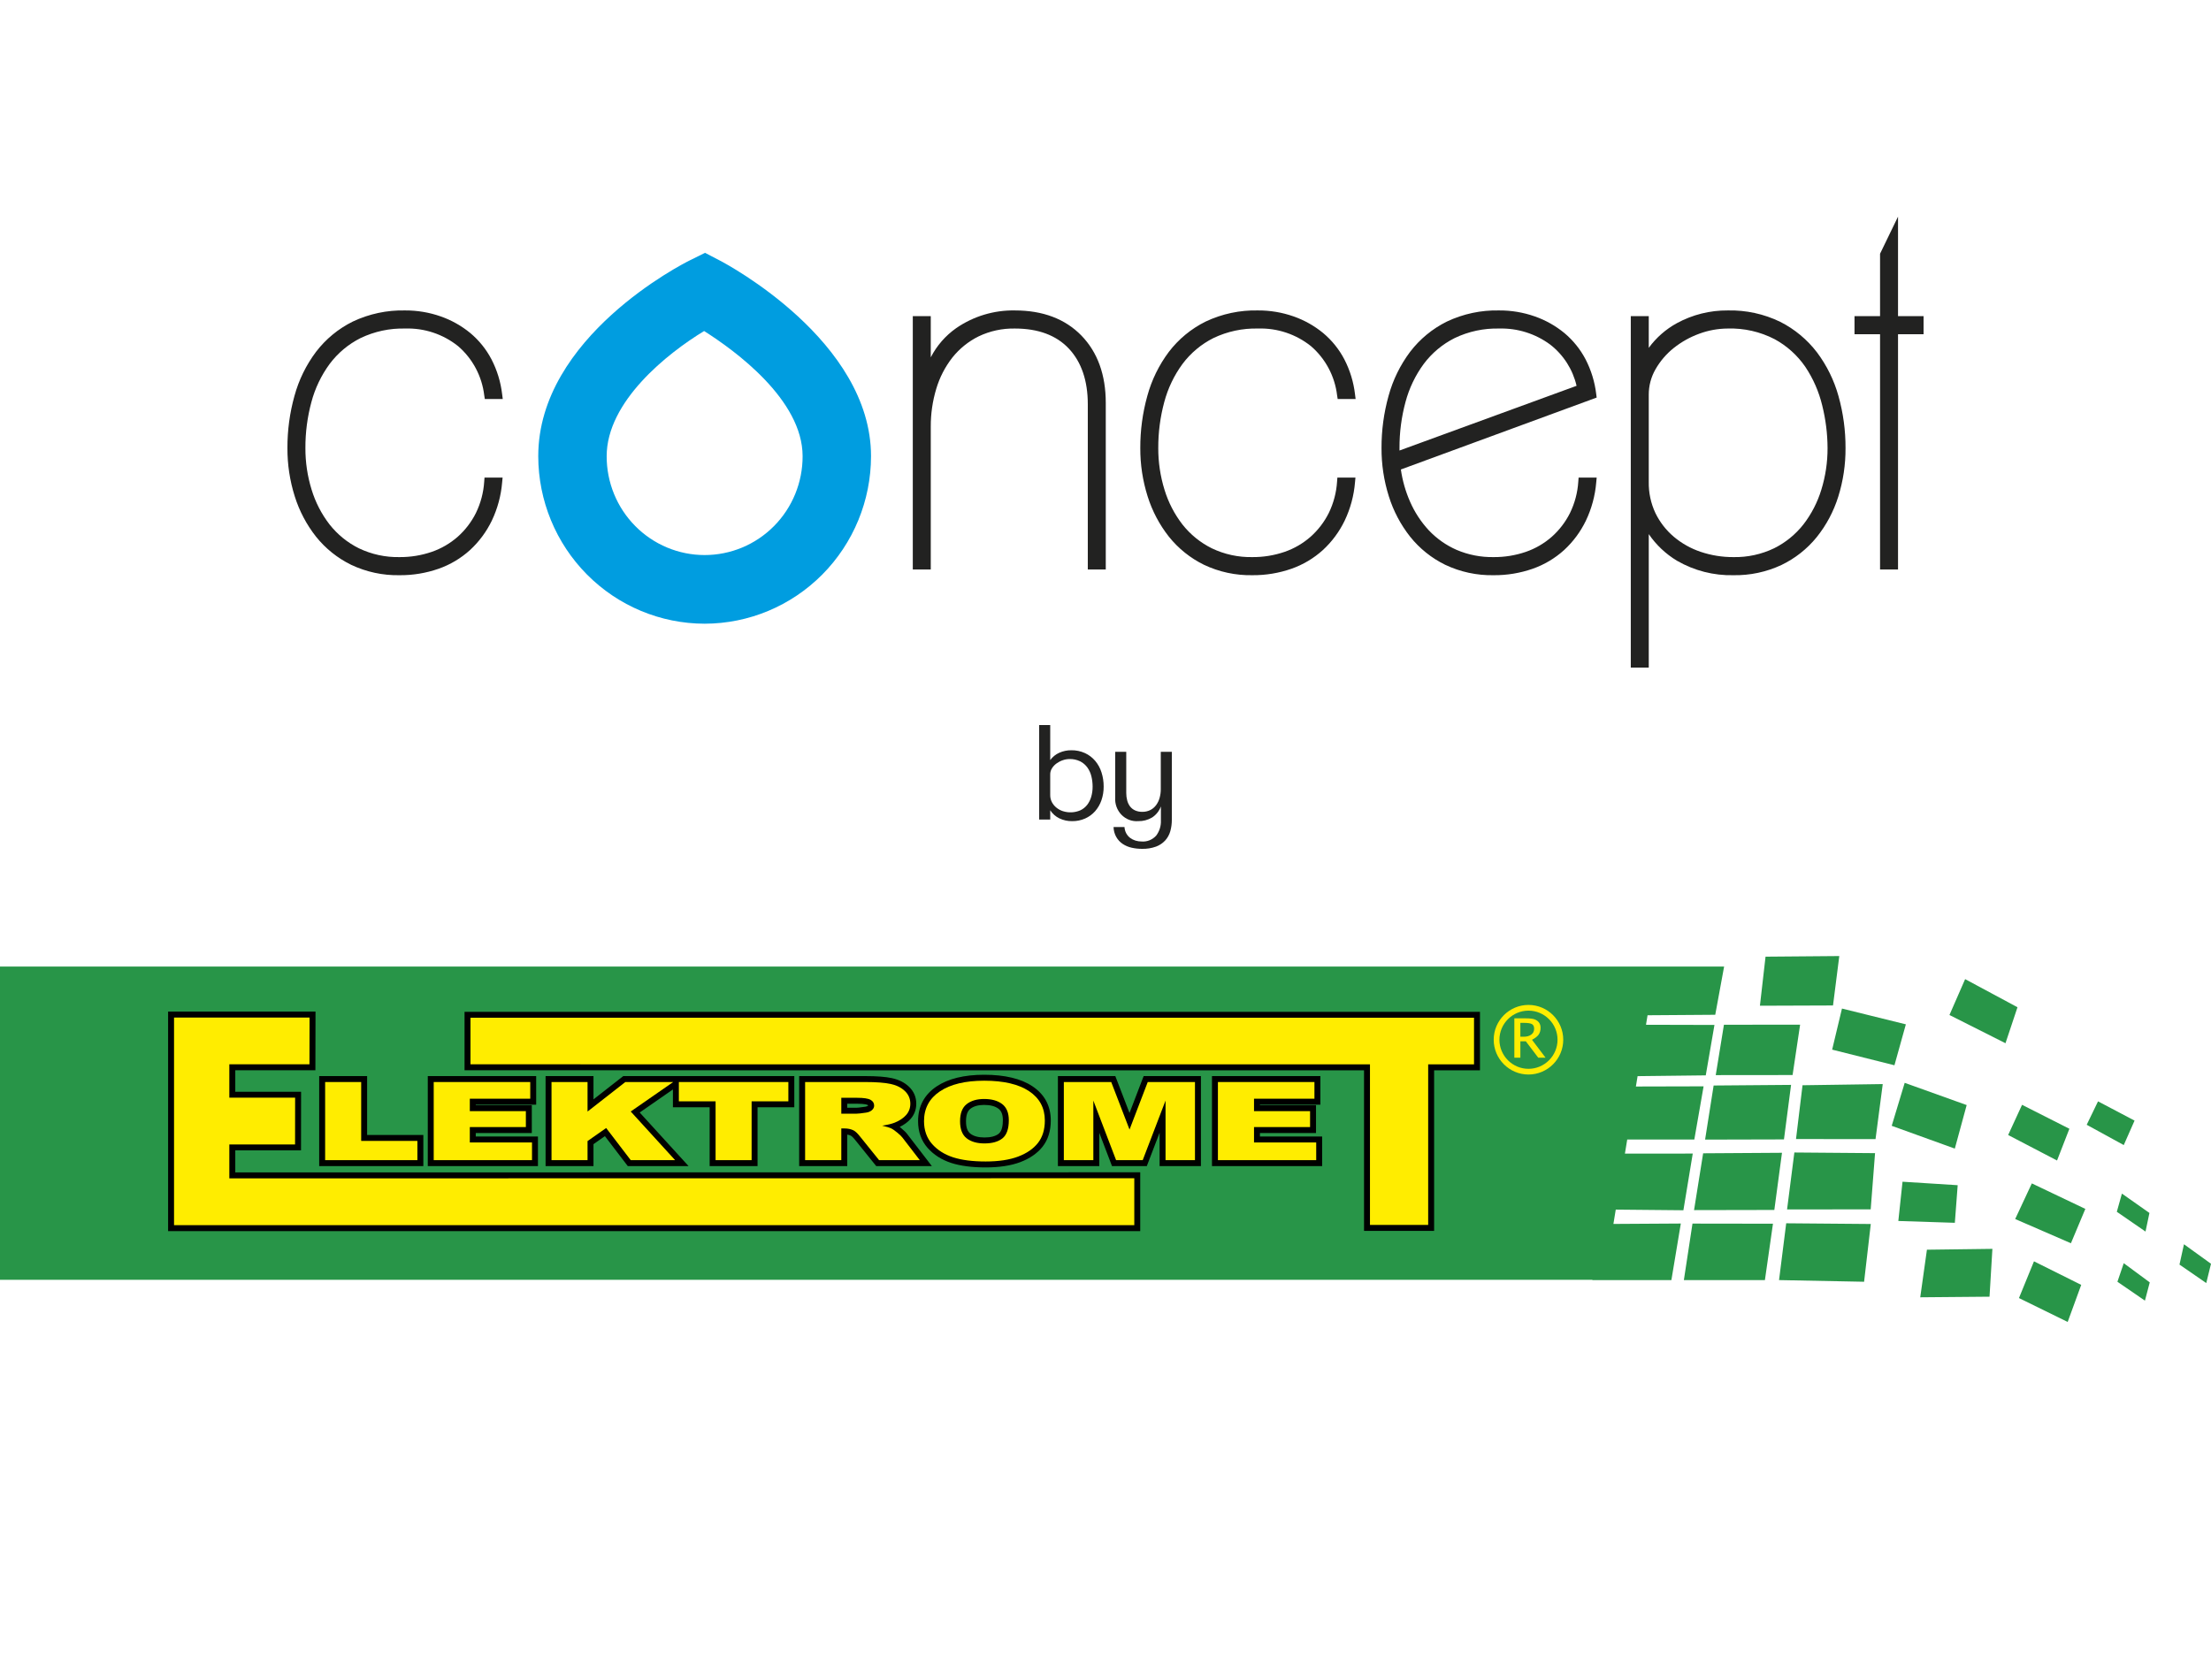 <svg width="500" height="380" viewBox="0 0 500 380" fill="none" xmlns="http://www.w3.org/2000/svg">
<rect x="0" y="0" width="500" height="380" fill="#333333" stroke="none"/>
<g clip-path="url(#clip0_33_163)">
<rect width="500" height="380" fill="white"/>
<g clip-path="url(#clip1_33_163)">
<path d="M410.896 79.7C408.679 76.804 405.845 74.446 402.602 72.802C398.9 71.005 394.826 70.119 390.717 70.218C386.714 70.184 382.766 71.169 379.242 73.082C376.729 74.451 374.547 76.363 372.854 78.681V71.511H368.789V151H372.854V120.81C374.531 123.264 376.717 125.323 379.259 126.845C383.132 129.082 387.538 130.209 392.001 130.106C395.743 130.172 399.451 129.384 402.848 127.801C405.934 126.321 408.658 124.173 410.823 121.51C413.004 118.795 414.658 115.692 415.7 112.363C416.818 108.8 417.375 105.083 417.351 101.347C417.367 97.379 416.832 93.427 415.764 89.607C414.772 86.026 413.12 82.666 410.896 79.7V79.7ZM378.481 78.73C380.219 77.343 382.169 76.249 384.255 75.49C386.324 74.72 388.511 74.321 390.717 74.311C394.398 74.198 398.047 75.027 401.323 76.72C404.096 78.229 406.475 80.376 408.267 82.987C410.044 85.648 411.337 88.606 412.084 91.724C412.869 94.871 413.274 98.102 413.287 101.347C413.298 104.534 412.826 107.705 411.887 110.749C411.02 113.601 409.644 116.271 407.825 118.626C406.04 120.894 403.776 122.734 401.199 124.015C398.329 125.391 395.179 126.075 392.001 126.011C389.489 126.024 386.991 125.623 384.607 124.824C382.375 124.079 380.304 122.916 378.502 121.396C376.768 119.923 375.357 118.103 374.359 116.052C373.325 113.847 372.81 111.432 372.853 108.994V89.281C372.847 87.258 373.376 85.269 374.385 83.518C375.439 81.677 376.829 80.052 378.481 78.73V78.73Z" fill="#222221"/>
<path d="M267.41 82.325C269.258 79.853 271.652 77.849 274.401 76.469C277.554 74.961 281.014 74.222 284.503 74.311C288.83 74.171 293.067 75.582 296.459 78.291C299.751 81.124 301.864 85.102 302.376 89.432L302.506 90.251H306.562L306.423 89.157C306.099 86.41 305.285 83.743 304.018 81.288C302.827 79.009 301.202 76.989 299.236 75.342C297.237 73.695 294.965 72.417 292.525 71.566C289.947 70.661 287.234 70.205 284.503 70.218C280.404 70.12 276.338 70.984 272.628 72.744C269.376 74.356 266.535 76.699 264.324 79.592C262.09 82.573 260.438 85.954 259.456 89.556C258.388 93.393 257.854 97.361 257.869 101.347C257.851 105.047 258.408 108.727 259.52 112.253C260.558 115.571 262.19 118.669 264.338 121.394C266.482 124.07 269.186 126.238 272.257 127.744C275.681 129.371 279.433 130.179 283.218 130.105C286.221 130.131 289.207 129.638 292.045 128.649C294.673 127.728 297.093 126.288 299.162 124.414C301.205 122.532 302.875 120.277 304.085 117.769C305.386 115.042 306.179 112.098 306.426 109.083L306.524 108.024H302.437L302.368 108.919C302.215 111.394 301.577 113.814 300.492 116.04C299.472 118.075 298.077 119.897 296.381 121.407C294.658 122.921 292.659 124.083 290.495 124.827C288.153 125.629 285.693 126.029 283.218 126.01C280.041 126.074 276.893 125.391 274.024 124.014C271.446 122.734 269.182 120.894 267.395 118.626C265.576 116.271 264.2 113.601 263.334 110.748C262.394 107.704 261.922 104.533 261.933 101.346C261.918 97.832 262.374 94.332 263.288 90.94C264.115 87.834 265.513 84.912 267.41 82.325V82.325Z" fill="#222221"/>
<path d="M229.523 70.218C224.793 70.129 220.151 71.526 216.245 74.215C213.82 75.916 211.843 78.185 210.485 80.828V71.511H206.42V128.814H210.485V96.5C210.473 93.604 210.891 90.722 211.725 87.951C212.485 85.39 213.716 82.996 215.355 80.893C216.96 78.875 218.986 77.236 221.29 76.093C223.859 74.862 226.679 74.252 229.523 74.311C234.782 74.311 238.884 75.84 241.713 78.854C244.556 81.885 245.997 86.119 245.997 91.438V128.813H250.061V91.114C250.061 84.779 248.205 79.659 244.545 75.894C240.877 72.128 235.823 70.218 229.523 70.218Z" fill="#222221"/>
<path d="M356.92 108.92C356.766 111.395 356.127 113.815 355.041 116.041C354.023 118.076 352.629 119.898 350.933 121.408C349.21 122.922 347.211 124.084 345.048 124.828C342.705 125.63 340.245 126.03 337.77 126.011C334.894 126.061 332.039 125.503 329.391 124.372C327.03 123.336 324.899 121.836 323.121 119.96C321.345 118.048 319.904 115.846 318.861 113.448C317.848 111.135 317.153 108.694 316.795 106.192L361.072 89.926L360.975 89.158C360.651 86.41 359.837 83.744 358.57 81.288V81.287C357.378 79.009 355.753 76.989 353.788 75.342C351.789 73.696 349.517 72.418 347.077 71.566C344.498 70.661 341.785 70.205 339.054 70.218C334.954 70.12 330.888 70.984 327.179 72.744C323.927 74.356 321.086 76.699 318.876 79.592C316.642 82.574 314.99 85.955 314.008 89.556C312.939 93.393 312.405 97.362 312.42 101.347C312.402 105.046 312.959 108.726 314.071 112.252C315.107 115.571 316.74 118.669 318.89 121.393C321.033 124.071 323.737 126.239 326.809 127.744C330.233 129.371 333.985 130.179 337.77 130.106C340.773 130.131 343.759 129.638 346.597 128.649C349.225 127.728 351.645 126.288 353.714 124.414C355.756 122.531 357.426 120.277 358.637 117.769C359.938 115.042 360.731 112.098 360.978 109.083L361.076 108.024H356.989L356.92 108.92ZM356.529 87.267L316.484 101.902V101.346C316.469 97.832 316.925 94.332 317.84 90.941C318.665 87.834 320.062 84.912 321.959 82.325C323.808 79.854 326.203 77.849 328.953 76.47C332.105 74.961 335.565 74.222 339.054 74.312C343.183 74.203 347.23 75.479 350.561 77.939C353.559 80.262 355.668 83.557 356.529 87.267V87.267Z" fill="#222221"/>
<path d="M429.223 71.511V49L425.159 57.392V71.511H419.382V75.605H425.159V128.813H429.223V75.605H434.999V71.511H429.223Z" fill="#222221"/>
<path d="M74.542 82.325C76.39 79.854 78.784 77.849 81.534 76.47C84.686 74.961 88.147 74.222 91.635 74.312C95.963 74.173 100.199 75.583 103.592 78.292C106.883 81.126 108.996 85.103 109.509 89.433L109.638 90.251H113.694L113.554 89.158C113.232 86.41 112.417 83.744 111.151 81.288C109.959 79.01 108.334 76.989 106.369 75.342C104.369 73.695 102.097 72.417 99.657 71.566C97.079 70.661 94.366 70.205 91.636 70.218C87.536 70.119 83.47 70.984 79.76 72.744C76.508 74.356 73.667 76.699 71.457 79.592C69.222 82.573 67.57 85.955 66.588 89.557C65.519 93.394 64.985 97.362 65 101.347C64.983 105.047 65.54 108.727 66.651 112.254C67.688 115.572 69.322 118.67 71.47 121.394C73.614 124.071 76.318 126.238 79.388 127.744C82.813 129.371 86.565 130.18 90.352 130.106C93.355 130.131 96.34 129.638 99.178 128.649C101.806 127.728 104.225 126.288 106.293 124.414C108.336 122.531 110.007 120.277 111.218 117.769C112.518 115.042 113.311 112.098 113.558 109.084L113.657 108.025H109.569L109.501 108.92C109.346 111.395 108.708 113.814 107.623 116.04C106.604 118.075 105.21 119.896 103.515 121.406C101.791 122.92 99.793 124.081 97.629 124.827C95.287 125.63 92.826 126.03 90.352 126.01C87.174 126.075 84.024 125.391 81.154 124.014C78.577 122.735 76.313 120.895 74.527 118.627C72.708 116.272 71.331 113.602 70.464 110.748C69.525 107.704 69.053 104.534 69.065 101.347C69.049 97.832 69.506 94.332 70.422 90.941C71.246 87.834 72.644 84.912 74.542 82.325V82.325Z" fill="#222221"/>
<path d="M159.349 141.076C149.373 141.064 139.808 137.069 132.754 129.965C125.7 122.862 121.733 113.231 121.722 103.185C121.722 76.203 154.533 59.618 155.93 58.925L159.438 57.185L162.91 58.998C164.301 59.724 196.975 77.086 196.975 103.186C196.964 113.231 192.997 122.862 185.943 129.965C178.889 137.068 169.325 141.064 159.349 141.076V141.076ZM159.23 74.875C150.89 79.934 137.194 90.834 137.194 103.185C137.187 106.119 137.755 109.026 138.865 111.739C139.975 114.452 141.606 116.917 143.664 118.995C145.722 121.072 148.166 122.72 150.858 123.845C153.549 124.969 156.435 125.548 159.348 125.548C162.262 125.548 165.148 124.969 167.839 123.845C170.53 122.72 172.975 121.072 175.033 118.995C177.091 116.917 178.722 114.452 179.832 111.739C180.942 109.026 181.51 106.119 181.503 103.185C181.503 90.433 166.239 79.31 159.23 74.875V74.875Z" fill="#009DE0"/>
</g>
<g clip-path="url(#clip2_33_163)">
<path d="M249.584 177.926C249.593 178.978 249.423 180.023 249.081 181.013C248.766 181.93 248.278 182.773 247.646 183.494C247.016 184.202 246.248 184.764 245.392 185.141C244.467 185.547 243.47 185.749 242.465 185.735C241.459 185.754 240.463 185.536 239.551 185.097C238.721 184.691 238.011 184.06 237.499 183.272V185.379H235.001V164H237.499V171.926C238.031 171.197 238.739 170.624 239.551 170.264C240.408 169.883 241.332 169.691 242.264 169.699C243.325 169.681 244.378 169.899 245.35 170.339C246.233 170.744 247.021 171.341 247.661 172.089C248.304 172.852 248.792 173.741 249.096 174.704C249.428 175.743 249.592 176.832 249.584 177.926V177.926ZM247.086 177.924C247.087 177.147 246.996 176.373 246.813 175.619C246.645 174.901 246.342 174.223 245.923 173.625C245.497 173.031 244.941 172.55 244.301 172.221C243.53 171.844 242.684 171.662 241.832 171.689C241.324 171.695 240.82 171.784 240.34 171.955C239.839 172.123 239.365 172.368 238.933 172.68C238.524 172.972 238.173 173.343 237.899 173.773C237.637 174.179 237.497 174.657 237.498 175.146V179.815C237.489 180.387 237.622 180.952 237.885 181.456C238.144 181.938 238.496 182.361 238.919 182.696C239.354 183.044 239.845 183.309 240.369 183.479C241.651 183.887 243.03 183.824 244.273 183.302C244.88 183.025 245.416 182.605 245.838 182.075C246.262 181.528 246.578 180.901 246.77 180.229C246.986 179.481 247.092 178.704 247.086 177.924V177.924Z" fill="#222221"/>
<path d="M264.656 188.006C264.437 188.788 264.043 189.505 263.507 190.1C262.926 190.724 262.214 191.201 261.425 191.495C260.406 191.859 259.332 192.03 258.254 192C257.472 192.002 256.693 191.917 255.928 191.746C255.221 191.594 254.545 191.313 253.933 190.916C253.3 190.506 252.776 189.94 252.408 189.269C252.04 188.597 251.838 187.842 251.823 187.07H254.292C254.321 187.571 254.458 188.058 254.694 188.496C254.912 188.898 255.21 189.247 255.569 189.52C255.93 189.791 256.333 189.997 256.761 190.129C257.217 190.27 257.691 190.34 258.167 190.337C258.776 190.386 259.388 190.293 259.957 190.064C260.526 189.835 261.037 189.477 261.454 189.015C262.204 188.034 262.587 186.806 262.53 185.557V182.409C262.143 183.449 261.437 184.33 260.521 184.918C259.57 185.481 258.487 185.764 257.391 185.734C256.696 185.788 255.997 185.686 255.343 185.435C254.689 185.184 254.095 184.79 253.602 184.28C253.109 183.77 252.727 183.156 252.485 182.479C252.242 181.803 252.143 181.08 252.195 180.361V170.058H254.693V179.35C254.688 179.927 254.76 180.502 254.908 181.058C255.035 181.548 255.254 182.007 255.554 182.409C255.852 182.795 256.237 183.101 256.674 183.3C257.19 183.53 257.749 183.641 258.31 183.627C258.951 183.643 259.585 183.5 260.161 183.212C260.676 182.945 261.123 182.558 261.468 182.082C261.82 181.591 262.083 181.038 262.242 180.449C262.417 179.822 262.504 179.173 262.501 178.52V170.058H264.999V185.408C265.006 186.286 264.891 187.162 264.656 188.006V188.006Z" fill="#222221"/>
</g>
<g clip-path="url(#clip3_33_163)">
<path d="M385.151 260.864L383.095 273.714L401.251 273.679L402.982 260.749L385.151 260.864ZM402.316 289.544L421.55 289.92L423.063 276.856L403.935 276.695L402.316 289.544ZM380.793 289.544H399.12L400.942 276.79L382.742 276.764L380.793 289.544ZM404.131 273.561L423.044 273.547L424.027 260.83L405.779 260.683L404.131 273.561ZM406.152 257.645L424.138 257.649L425.768 245.208L407.626 245.472L406.152 257.645ZM444.748 249.954L430.732 244.927L427.795 254.648L442.067 259.802L444.748 249.954ZM380.687 273.748L382.802 260.925L367.461 260.94C367.636 259.875 367.809 258.811 367.984 257.746L383.158 257.743L385.255 245.719L369.944 245.757C370.072 244.975 370.201 244.195 370.328 243.414L385.744 243.236L387.71 231.832L372.228 231.793C372.346 231.076 372.464 230.359 372.582 229.641L387.89 229.533L389.895 218.623H373.193V218.626C250.868 218.626 122.326 218.626 -3.05176e-05 218.626C-3.05176e-05 242.244 -3.05176e-05 265.868 -3.05176e-05 289.485C117.965 289.485 242.145 289.485 360.11 289.485L360.098 289.544H377.972L380.104 276.75L364.861 276.842C365.037 275.763 365.213 274.683 365.389 273.603L380.687 273.748ZM415.941 216.251L399.263 216.389L397.993 227.487L414.521 227.428L415.941 216.251ZM407.081 231.773L389.854 231.784L388.001 243.181L405.379 243.163L407.081 231.773ZM385.593 257.766L403.429 257.722L405.036 245.391L387.524 245.533L385.593 257.766ZM428.414 240.954L430.994 231.695L416.547 228.124L414.326 237.418L428.414 240.954ZM482.713 253.47L474.453 249.115L471.893 254.412L480.27 259.003L482.713 253.47ZM486.077 274.358L479.853 269.979L478.703 274.094L485.191 278.566L486.077 274.358ZM493.888 281.44L492.873 286.037L498.93 290.215L500 285.849L493.888 281.44ZM455.719 275.732L468.324 281.21L471.582 273.441L459.481 267.673L455.719 275.732ZM478.839 289.92L485.059 294.192L486.149 290.062L480.269 285.721L478.839 289.92ZM467.975 255.315L457.27 249.9L454.129 256.728L465.183 262.495L467.975 255.315ZM444.399 221.47L440.855 229.582L453.524 235.968L456.238 227.83L444.399 221.47ZM434.247 293.436L449.916 293.299L450.565 282.48L435.759 282.672L434.247 293.436ZM442.716 268.081L430.241 267.294L429.293 276.173L442.073 276.585L442.716 268.081ZM456.572 293.607L467.589 299.013L470.651 290.626L459.969 285.299L456.572 293.607Z" fill="#289548"/>
<path d="M71.351 228.816H70.005H39.357H38.014V230.16V277.125V278.47H39.357H256.512H257.855V277.125V266.509V265.165H256.511L53.206 265.19V260.205H66.728H68.069L68.071 258.863L68.084 248.286L68.086 246.941H66.741H53.206V242.082H69.982H71.322L71.325 240.742L71.348 230.163L71.351 228.816ZM334.682 228.862H333.339H106.396H105.052V230.205V240.738V242.083H106.396L308.464 242.096V277.07V278.412H309.808H322.971H324.314V277.07V242.096H333.339H334.683V240.752V230.205V228.862H334.682ZM222.574 243.1C218.042 243.1 214.42 243.989 211.807 245.739C209.025 247.604 207.615 250.245 207.615 253.59C207.615 255.981 208.339 258.015 209.767 259.637C211.137 261.187 212.929 262.332 215.096 263.042C217.177 263.718 219.801 264.059 222.899 264.059C225.971 264.059 228.595 263.66 230.699 262.872C232.883 262.05 234.591 260.868 235.777 259.357C237.004 257.797 237.624 255.808 237.624 253.446C237.624 250.139 236.225 247.532 233.465 245.695C230.875 243.974 227.211 243.1 222.574 243.1ZM222.629 257.287C221.243 257.287 220.162 256.991 219.42 256.406C218.77 255.893 218.453 254.978 218.453 253.615C218.453 252.257 218.781 251.311 219.428 250.806C220.175 250.219 221.226 249.921 222.555 249.921C223.962 249.921 225.059 250.215 225.815 250.794C226.472 251.298 226.792 252.144 226.792 253.378C226.792 254.431 226.629 255.819 225.853 256.438C225.146 257 224.059 257.287 222.629 257.287ZM298.593 243.4H297.25H275.422H274.077V244.744V262.416V263.76H275.422H297.649H298.992V262.416V258.413V257.071H297.649H284.928V256.275H296.262H297.606V254.932V251.327V249.984H296.262H284.928V249.86H297.25H298.593V248.516V244.743V243.4ZM271.577 243.4H270.234H259.552H258.629L258.298 244.263L255.43 251.749L252.55 244.261L252.219 243.4H251.297H240.579H239.236V244.744V262.416V263.76H240.579H247.251H248.594V262.416V256.226L251.141 262.895L251.471 263.76H252.396H258.417H259.341L259.671 262.897L262.235 256.202V262.416V263.76H263.578H270.234H271.577V262.416V244.744V243.4V243.4ZM195.649 243.4H182.069H180.726V244.744V262.416V263.76H182.069H190.253H191.596V262.416V256.634C191.887 256.678 192.152 256.756 192.39 256.867C192.484 256.912 192.809 257.114 193.393 257.849L197.751 263.258L198.154 263.76H198.797H208.005H210.733L209.07 261.597L205.136 256.484C204.878 256.137 204.459 255.728 203.783 255.164C203.671 255.071 203.562 254.982 203.458 254.899C204.471 254.411 205.301 253.8 205.938 253.076C206.781 252.106 207.206 250.956 207.206 249.649C207.206 248.147 206.655 246.859 205.57 245.818C204.579 244.865 203.276 244.208 201.702 243.867C200.277 243.554 198.295 243.4 195.649 243.4ZM191.597 249.655H193.832C195.618 249.655 196.121 249.891 196.203 249.938C196.297 249.991 196.329 250.026 196.335 250.033C196.335 250.034 196.335 250.04 196.336 250.05C196.326 250.062 196.311 250.077 196.29 250.096C196.148 250.216 195.936 250.296 195.662 250.334L195.652 250.336L195.644 250.337C194.303 250.539 193.831 250.56 193.69 250.56H191.596V249.655H191.597ZM179.626 243.4H178.282H156.534H152.242H141.413H140.95L140.586 243.686L134.212 248.668V244.744V243.4H132.868H124.722H123.379V244.744V262.416V263.76H124.722H132.868H134.212V262.416V258.798L136.795 256.986L141.567 263.232L141.971 263.76H142.634H152.672H155.715L153.664 261.511L144.662 251.638L152.176 246.424V249.11V250.453H153.519H160.481V262.415V263.76H161.824H169.971H171.314V262.415V250.453H178.283H179.626V249.11V244.744V243.4H179.626ZM121.252 243.4H119.909H98.081H96.738V244.744V262.416V263.76H98.081H120.309H121.652V262.416V258.413V257.071H120.309H107.588V256.275H118.921H120.264V254.932V251.327V249.984H118.921H107.588V249.86H119.909H121.252V248.516V244.743V243.4ZM83.021 243.4H81.679H73.526H72.182V244.744V262.416V263.76H73.526H94.391H95.734V262.416V258.063V256.719H94.391H83.021V244.744V243.4Z" fill="black"/>
<path d="M215.514 261.766C217.467 262.4 219.929 262.716 222.9 262.716C225.828 262.716 228.265 262.35 230.229 261.614C232.186 260.876 233.684 259.847 234.722 258.527C235.76 257.207 236.282 255.512 236.282 253.446C236.282 250.604 235.091 248.39 232.722 246.813C230.346 245.235 226.963 244.444 222.575 244.444C218.295 244.444 214.956 245.247 212.555 246.855C210.162 248.46 208.959 250.706 208.959 253.59C208.959 255.656 209.567 257.376 210.776 258.751C211.99 260.124 213.568 261.129 215.514 261.766ZM218.601 249.747C219.596 248.966 220.917 248.579 222.555 248.579C224.274 248.579 225.63 248.961 226.631 249.726C227.632 250.497 228.135 251.711 228.135 253.378C228.135 255.351 227.65 256.722 226.692 257.487C225.734 258.249 224.379 258.631 222.629 258.631C220.929 258.631 219.578 258.24 218.589 257.462C217.601 256.681 217.11 255.402 217.11 253.615C217.11 251.817 217.607 250.525 218.601 249.747Z" fill="#FFED00"/>
<path d="M169.971 262.415V249.11H178.282V244.744H153.519V249.11H161.824V262.415H169.971Z" fill="#FFED00"/>
<path d="M333.339 230.205H106.396V240.738L309.808 240.752V277.069H322.971V240.752H333.339V230.205Z" fill="#FFED00"/>
<path d="M124.722 244.744V262.415H132.869V258.1L137.079 255.146L142.634 262.415H152.672L142.634 251.409L152.242 244.744H141.413L132.869 251.422V244.744H124.722Z" fill="#FFED00"/>
<path d="M98.081 262.415H120.309V258.413H106.245V254.932H118.921V251.327H106.245V248.517H119.909V244.744H98.081V262.415Z" fill="#FFED00"/>
<path d="M73.526 244.744V262.415H94.391V258.062H81.678V244.744H73.526Z" fill="#FFED00"/>
<path d="M39.357 277.125H256.512V266.509L51.862 266.534V258.862H66.728L66.74 248.285H51.862V240.739H69.982L70.005 230.16H39.357V277.125Z" fill="#FFED00"/>
<path d="M270.234 262.415V244.744H259.552L255.433 255.495L251.296 244.744H240.578V262.415H247.251V248.943L252.395 262.415H258.416L263.578 248.943V262.415H270.234Z" fill="#FFED00"/>
<path d="M297.649 258.413H283.586V254.932H296.262V251.327H283.586V248.517H297.25V244.744H275.422V262.415H297.649V258.413Z" fill="#FFED00"/>
<path d="M201.419 245.18C200.093 244.889 198.166 244.744 195.649 244.744H182.069V262.415H190.253V255.244H190.971C191.714 255.244 192.382 255.38 192.966 255.652C193.402 255.861 193.893 256.318 194.445 257.013L198.797 262.415H208.005L204.064 257.294C203.874 257.035 203.494 256.672 202.922 256.195C202.352 255.722 201.917 255.413 201.621 255.269C201.173 255.052 200.468 254.833 199.497 254.615C200.707 254.435 201.658 254.2 202.358 253.92C203.445 253.476 204.304 252.899 204.931 252.188C205.549 251.476 205.863 250.632 205.863 249.65C205.863 248.526 205.458 247.572 204.641 246.79C203.825 246.004 202.751 245.468 201.419 245.18ZM197.172 251.11C196.828 251.406 196.386 251.591 195.845 251.665C194.777 251.826 194.059 251.904 193.691 251.904H190.254V248.312H193.832C195.318 248.312 196.33 248.464 196.871 248.773C197.411 249.078 197.68 249.515 197.68 250.085C197.68 250.472 197.508 250.814 197.172 251.11Z" fill="#FFED00"/>
<path fill-rule="evenodd" clip-rule="evenodd" d="M345.653 227.304C349.984 227.304 353.516 230.841 353.516 235.177C353.516 239.512 349.984 243.047 345.653 243.047C341.322 243.047 337.79 239.512 337.79 235.177C337.79 230.842 341.322 227.304 345.653 227.304ZM345.653 228.598C349.273 228.598 352.224 231.554 352.224 235.178C352.224 238.801 349.273 241.756 345.653 241.756C342.034 241.756 339.082 238.801 339.082 235.178C339.082 231.554 342.033 228.598 345.653 228.598ZM342.456 239.239V230.336H344.944C345.978 230.336 346.697 230.421 347.099 230.592C347.958 230.949 348.388 231.58 348.388 232.482C348.388 233.099 348.24 233.618 347.942 234.033C347.644 234.445 347.147 234.831 346.449 235.186L349.518 239.238H347.862L345.054 235.534H343.821V239.238H342.456V239.239ZM343.82 234.499H344.54C345.277 234.499 345.859 234.339 346.288 234.014C346.718 233.689 346.933 233.254 346.933 232.701C346.933 232.19 346.772 231.837 346.448 231.648C346.123 231.458 345.528 231.364 344.659 231.364H343.819V234.499H343.82Z" fill="#FFED00"/>
</g>
</g>
<defs>
<clipPath id="clip0_33_163">
<rect width="500" height="380" fill="white"/>
</clipPath>
<clipPath id="clip1_33_163">
<rect width="370" height="102" fill="white" transform="translate(65 49)"/>
</clipPath>
<clipPath id="clip2_33_163">
<rect width="30" height="28" fill="white" transform="translate(235 164)"/>
</clipPath>
<clipPath id="clip3_33_163">
<rect width="500" height="82.763" fill="white" transform="translate(-3.05176e-05 216.251)"/>
</clipPath>
</defs>
</svg>
